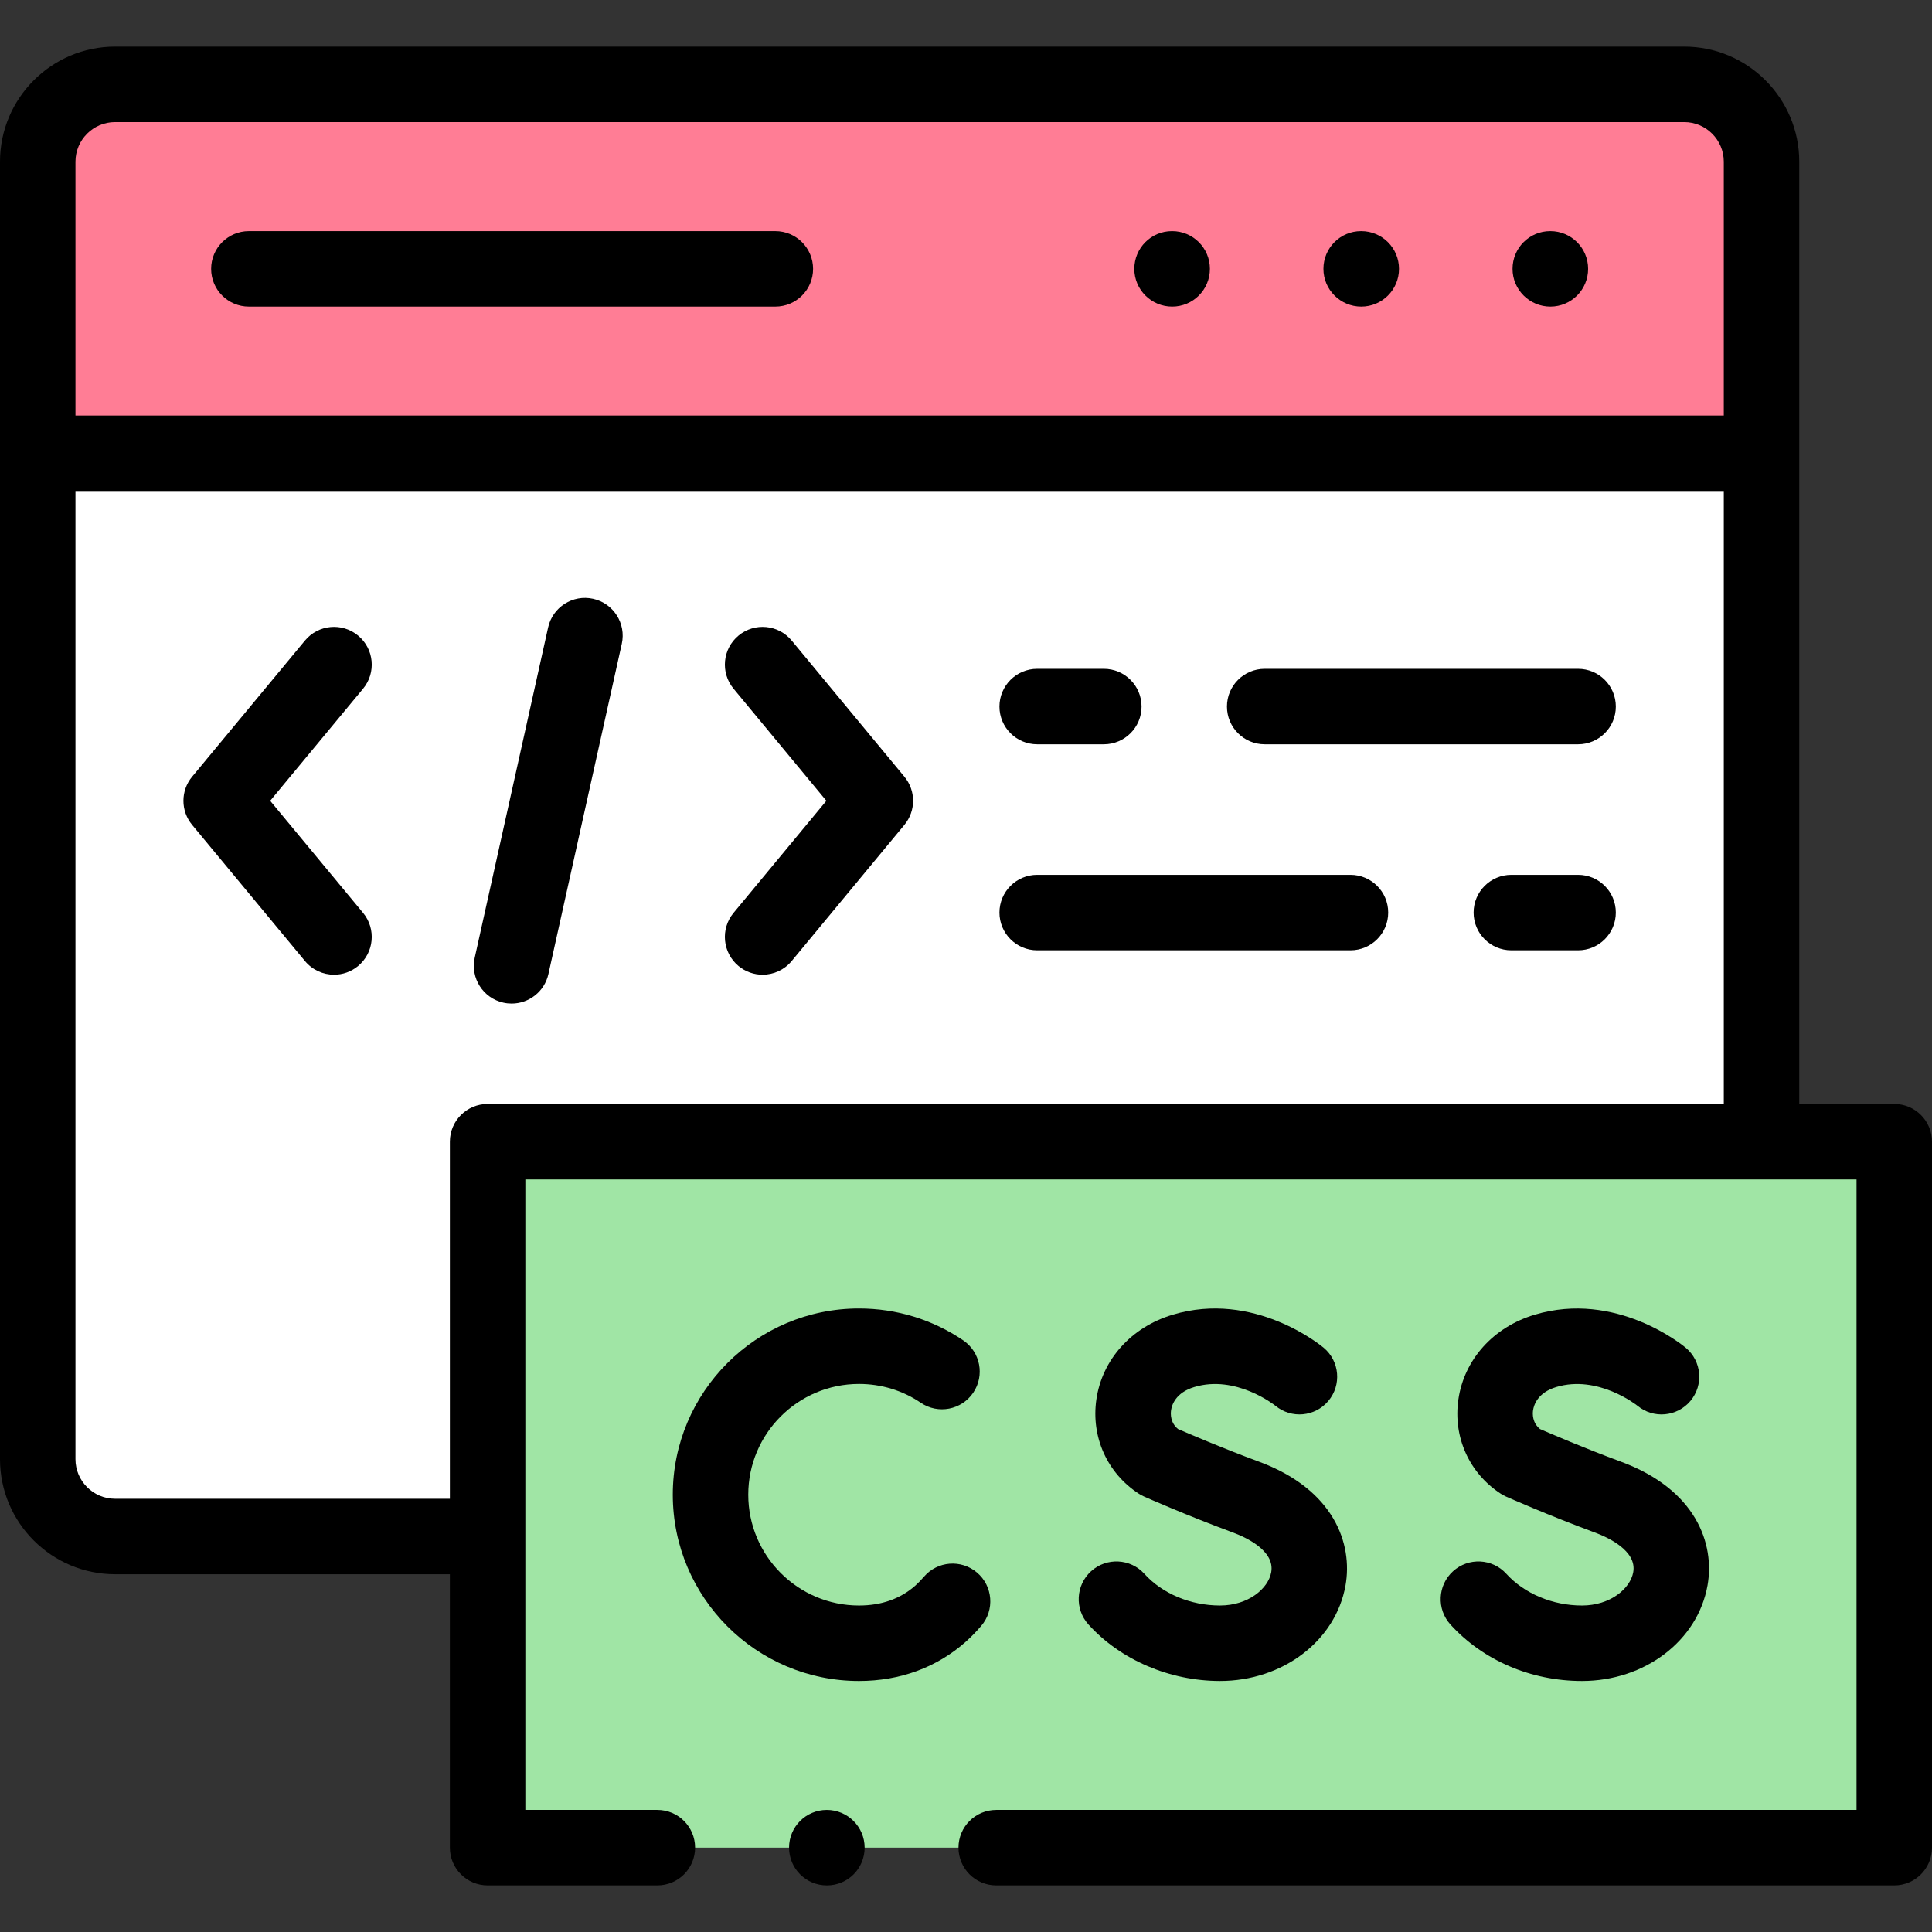 <svg id="Capa_1" enable-background="new 0 0 512 512" height="512" viewBox="0 0 512 512" width="512" xmlns="http://www.w3.org/2000/svg"><rect x="0" y="0" width="512" height="512" fill="#333333" stroke="none"/><g><g><path clip-rule="evenodd" d="m10 120.12h456.823v-77.273c0-11.282-9.212-20.495-20.494-20.495h-415.835c-11.282 0-20.494 9.213-20.494 20.495z" fill="#ff7d95" fill-rule="evenodd"/></g><g><path clip-rule="evenodd" d="m10 386.692c0 11.254 9.212 20.495 20.494 20.495h98.729v-104.628h337.6v-182.439h-456.823z" fill="#fff" fill-rule="evenodd"/></g><g><path clip-rule="evenodd" d="m129.223 407.187v82.46h372.777v-187.088h-35.177-337.6z" fill="#a0e5a5" fill-rule="evenodd"/></g><g><path d="m502 292.56h-25.177v-249.713c0-16.815-13.68-30.495-30.494-30.495h-415.835c-16.814.001-30.494 13.68-30.494 30.495v343.845c0 16.815 13.68 30.495 30.494 30.495h88.729v72.46c0 5.523 4.477 10 10 10h44.985c5.523 0 10-4.477 10-10s-4.477-10-10-10h-34.985v-167.087h352.777v167.088h-227.992c-5.523 0-10 4.477-10 10s4.477 10 10 10h237.992c5.523 0 10-4.477 10-10v-187.088c0-5.523-4.477-10-10-10zm-471.506-260.207h415.834c5.787 0 10.494 4.708 10.494 10.495v67.273h-436.822v-67.274c0-5.786 4.708-10.494 10.494-10.494zm98.729 260.207c-5.523 0-10 4.477-10 10v94.627h-88.729c-5.787 0-10.494-4.708-10.494-10.495v-256.572h436.823v162.44z"/><path d="m360.752 81.25c5.523 0 10-4.477 10-10s-4.477-10-10-10h-.057c-5.523 0-9.972 4.477-9.972 10s4.506 10 10.029 10z"/><path d="m410.868 81.25c5.523 0 10-4.477 10-10s-4.477-10-10-10h-.057c-5.523 0-9.972 4.477-9.972 10s4.506 10 10.029 10z"/><path d="m310.637 81.25c5.523 0 10-4.477 10-10s-4.477-10-10-10h-.057c-5.523 0-9.972 4.477-9.972 10s4.506 10 10.029 10z"/><path d="m65.955 81.25h139.519c5.523 0 10-4.477 10-10s-4.477-10-10-10h-139.519c-5.523 0-10 4.477-10 10s4.477 10 10 10z"/><path d="m157.187 158.689c-5.391-1.2-10.733 2.202-11.931 7.592l-19.445 87.506c-1.198 5.392 2.201 10.733 7.592 11.931.731.163 1.46.24 2.179.24 4.584 0 8.717-3.172 9.752-7.833l19.445-87.506c1.199-5.39-2.201-10.732-7.592-11.93z"/><path d="m94.899 168.434c-4.252-3.523-10.556-2.933-14.081 1.319l-29.905 36.085c-3.067 3.701-3.067 9.061 0 12.762l29.905 36.085c1.978 2.386 4.831 3.62 7.705 3.62 2.248 0 4.509-.754 6.375-2.301 4.252-3.524 4.843-9.828 1.319-14.081l-24.617-29.704 24.617-29.705c3.525-4.252 2.934-10.556-1.318-14.08z"/><path d="m209.803 169.756c-3.523-4.253-9.826-4.847-14.08-1.325s-4.847 9.826-1.325 14.08l24.597 29.708-24.597 29.708c-3.522 4.254-2.929 10.558 1.325 14.08 1.866 1.545 4.125 2.298 6.372 2.298 2.875 0 5.73-1.235 7.708-3.623l29.877-36.085c3.063-3.7 3.063-9.055 0-12.755z"/><path d="m274.864 197.245h17.66c5.523 0 10-4.477 10-10s-4.477-10-10-10h-17.66c-5.523 0-10 4.477-10 10s4.477 10 10 10z"/><path d="m335.156 197.245h83.054c5.523 0 10-4.477 10-10s-4.477-10-10-10h-83.054c-5.523 0-10 4.477-10 10s4.477 10 10 10z"/><path d="m357.889 231.841h-83.025c-5.523 0-10 4.477-10 10s4.477 10 10 10h83.025c5.523 0 10-4.477 10-10s-4.477-10-10-10z"/><path d="m418.209 231.841h-17.688c-5.523 0-10 4.477-10 10s4.477 10 10 10h17.688c5.523 0 10-4.477 10-10s-4.477-10-10-10z"/><path d="m227.64 366.758c5.904 0 11.568 1.726 16.38 4.992 4.57 3.104 10.789 1.912 13.89-2.658 3.102-4.57 1.912-10.789-2.658-13.89-8.139-5.524-17.687-8.444-27.612-8.444-27.208 0-49.344 22.136-49.344 49.345 0 27.225 22.136 49.374 49.344 49.374 10.845 0 20.608-3.577 28.288-10.39 1.46-1.314 2.847-2.737 4.122-4.231 3.585-4.201 3.085-10.513-1.116-14.098-4.202-3.585-10.513-3.086-14.098 1.116-.707.828-1.475 1.617-2.233 2.299-3.967 3.52-9.001 5.304-14.962 5.304-16.181 0-29.344-13.177-29.344-29.374-.001-16.181 13.162-29.345 29.343-29.345z"/><path d="m323.307 425.477c-7.786 0-15.271-3.136-20.023-8.388-3.706-4.096-10.03-4.411-14.125-.707-4.096 3.706-4.412 10.029-.707 14.125 8.481 9.374 21.511 14.97 34.854 14.97 16.659 0 30.65-10.643 33.268-25.307 1.972-11.044-3.028-25.467-22.971-32.824-9.634-3.559-18.603-7.411-21.41-8.634-2.063-1.682-1.99-4.006-1.85-4.978.196-1.354 1.188-4.665 6.156-6.155 10.991-3.313 21.196 4.724 21.492 4.96 4.23 3.503 10.5 2.938 14.036-1.274 3.55-4.23 3-10.538-1.23-14.089-.745-.626-18.505-15.252-40.058-8.75-10.923 3.277-18.659 11.876-20.189 22.441-1.438 9.933 2.858 19.497 11.212 24.958.45.294.923.552 1.415.771.455.202 11.289 5 23.5 9.511 3.411 1.258 11.234 4.805 10.209 10.546-.774 4.338-6.065 8.824-13.579 8.824z"/><path d="m419.23 425.477c-7.763 0-15.255-3.142-20.04-8.405-3.715-4.087-10.04-4.388-14.126-.673-4.087 3.715-4.388 10.04-.673 14.126 8.639 9.502 21.336 14.952 34.838 14.952 16.667 0 30.664-10.647 33.281-25.316 1.97-11.042-3.035-25.462-22.984-32.814-9.634-3.559-18.602-7.411-21.41-8.634-2.054-1.676-1.981-3.997-1.841-4.967.196-1.357 1.187-4.676 6.142-6.165 11.012-3.317 21.223 4.718 21.525 4.959 4.229 3.503 10.5 2.938 14.036-1.274 3.55-4.23 3-10.538-1.23-14.089-.745-.625-18.505-15.246-40.091-8.749-10.917 3.281-18.648 11.886-20.176 22.457-1.435 9.928 2.858 19.485 11.204 24.942.45.294.924.552 1.416.771.455.202 11.289 5 23.503 9.513 3.413 1.258 11.242 4.803 10.218 10.538-.775 4.339-6.07 8.828-13.592 8.828z"/><path d="m219.108 479.647c-5.523 0-10 4.477-10 10s4.477 10 10 10h.057c5.523 0 9.972-4.477 9.972-10s-4.506-10-10.029-10z"/></g></g></svg>